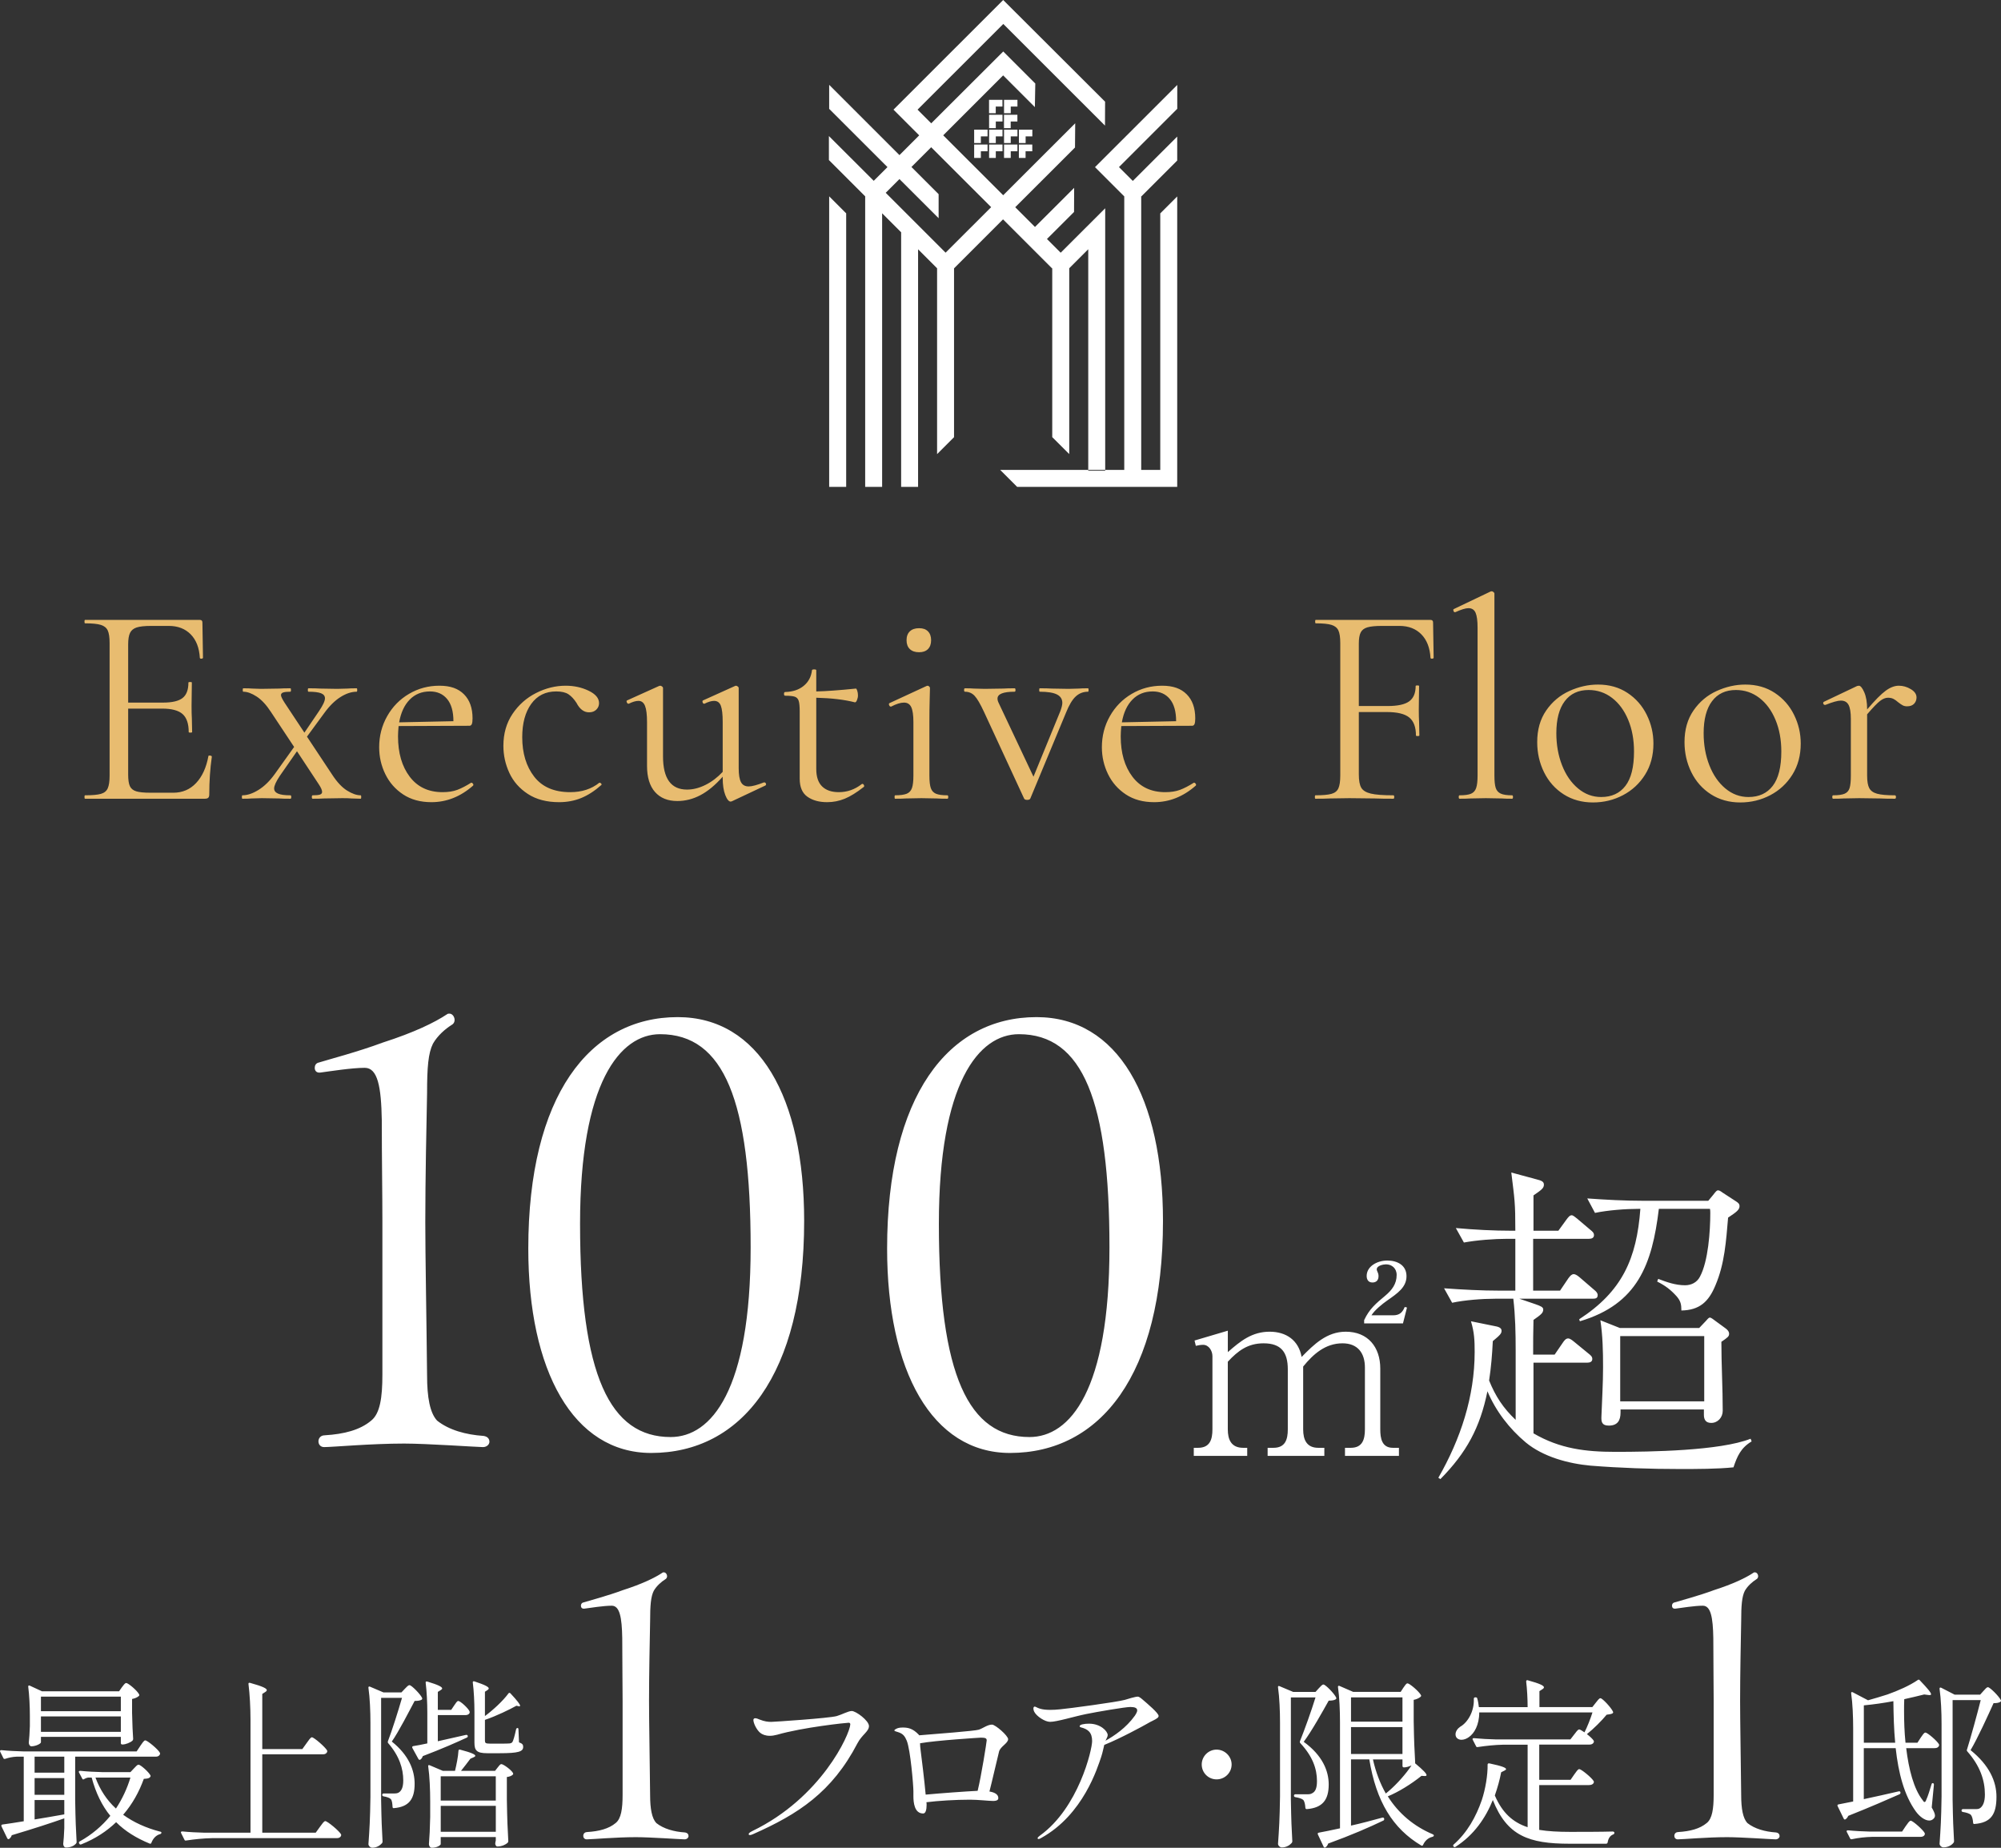 <svg width="379" height="350" viewBox="0 0 379 350" fill="none" xmlns="http://www.w3.org/2000/svg">
<rect x="0" y="0" width="379" height="350" fill="#333333" stroke="none"/>
<path d="M39.69 143.111C39.798 143.111 39.897 143.129 39.987 143.165C40.077 143.201 40.123 143.256 40.123 143.328C39.798 145.604 39.636 147.989 39.636 150.482C39.636 150.771 39.573 150.979 39.446 151.106C39.32 151.232 39.095 151.295 38.77 151.295H16.108C16.036 151.295 16 151.187 16 150.97C16 150.753 16.036 150.645 16.108 150.645C17.478 150.645 18.479 150.555 19.11 150.374C19.741 150.193 20.174 149.841 20.408 149.317C20.642 148.793 20.76 147.989 20.76 146.905V121.81C20.76 120.726 20.642 119.931 20.408 119.425C20.174 118.92 19.741 118.567 19.11 118.369C18.479 118.17 17.478 118.07 16.108 118.07C16.036 118.07 16 117.962 16 117.745C16 117.528 16.036 117.42 16.108 117.42H37.851C38.175 117.42 38.338 117.583 38.338 117.908L38.446 124.575C38.446 124.683 38.356 124.746 38.175 124.764C37.995 124.782 37.887 124.737 37.851 124.629C37.743 122.714 37.166 121.223 36.12 120.157C35.075 119.091 33.686 118.558 31.956 118.558H28.656C27.394 118.558 26.466 118.658 25.871 118.856C25.276 119.055 24.861 119.398 24.627 119.886C24.392 120.374 24.275 121.106 24.275 122.081V133.084H30.874C32.605 133.084 33.84 132.795 34.579 132.217C35.318 131.639 35.687 130.663 35.687 129.29C35.687 129.218 35.796 129.182 36.012 129.182C36.228 129.182 36.337 129.218 36.337 129.29L36.282 133.68C36.282 134.728 36.3 135.523 36.337 136.065L36.391 138.667C36.391 138.739 36.282 138.775 36.066 138.775C35.85 138.775 35.742 138.739 35.742 138.667C35.742 137.077 35.354 135.939 34.579 135.252C33.803 134.565 32.514 134.222 30.712 134.222H24.275V146.688C24.275 147.7 24.383 148.441 24.6 148.911C24.816 149.38 25.213 149.706 25.79 149.886C26.367 150.067 27.268 150.157 28.494 150.157H32.821C34.552 150.157 35.994 149.543 37.148 148.314C38.302 147.086 39.077 145.388 39.474 143.22C39.474 143.147 39.546 143.111 39.69 143.111ZM68.419 150.97C68.419 151.187 68.383 151.295 68.311 151.295L66.58 151.241C66.183 151.205 65.606 151.187 64.849 151.187L61.388 151.241C60.847 151.277 60.126 151.295 59.224 151.295C59.116 151.295 59.062 151.187 59.062 150.97C59.062 150.753 59.116 150.645 59.224 150.645C59.873 150.645 60.333 150.6 60.603 150.509C60.874 150.419 61.009 150.248 61.009 149.995C61.009 149.669 60.792 149.182 60.36 148.531L56.249 142.298L53.004 146.959C52.283 148.043 51.922 148.838 51.922 149.344C51.922 149.778 52.166 150.103 52.653 150.32C53.139 150.537 53.923 150.645 55.005 150.645C55.113 150.645 55.167 150.753 55.167 150.97C55.167 151.187 55.113 151.295 55.005 151.295C54.032 151.295 53.311 151.277 52.842 151.241L49.597 151.187L47.65 151.241C47.289 151.277 46.712 151.295 45.919 151.295C45.847 151.295 45.811 151.187 45.811 150.97C45.811 150.753 45.847 150.645 45.919 150.645C46.856 150.645 47.875 150.302 48.975 149.615C50.074 148.929 51.093 147.935 52.031 146.634L55.708 141.485L51.327 134.873C50.462 133.536 49.561 132.56 48.623 131.946C47.686 131.332 46.838 131.024 46.081 131.024C46.009 131.024 45.973 130.916 45.973 130.699C45.973 130.482 46.009 130.374 46.081 130.374C46.838 130.374 47.397 130.392 47.758 130.428L49.434 130.482L52.896 130.428C53.401 130.392 54.104 130.374 55.005 130.374C55.077 130.374 55.113 130.482 55.113 130.699C55.113 130.916 55.077 131.024 55.005 131.024C54.392 131.024 53.942 131.07 53.653 131.16C53.365 131.25 53.22 131.422 53.22 131.675C53.22 131.928 53.455 132.416 53.923 133.138L57.656 138.775L60.414 134.71C61.171 133.59 61.55 132.777 61.55 132.271C61.55 131.837 61.306 131.521 60.82 131.322C60.333 131.124 59.531 131.024 58.413 131.024C58.341 131.024 58.304 130.916 58.304 130.699C58.304 130.482 58.341 130.374 58.413 130.374C59.386 130.374 60.125 130.392 60.63 130.428L63.875 130.482L65.823 130.428C66.183 130.392 66.76 130.374 67.553 130.374C67.625 130.374 67.662 130.482 67.662 130.699C67.662 130.916 67.625 131.024 67.553 131.024C66.58 131.024 65.561 131.359 64.497 132.027C63.434 132.696 62.415 133.698 61.442 135.035L58.142 139.534L62.956 146.797C63.857 148.17 64.786 149.154 65.741 149.751C66.697 150.347 67.553 150.645 68.311 150.645C68.383 150.645 68.419 150.753 68.419 150.97ZM89.287 148.26C89.395 148.26 89.494 148.323 89.585 148.45C89.675 148.576 89.684 148.694 89.612 148.802C87.232 150.898 84.6 151.946 81.715 151.946C79.624 151.946 77.839 151.458 76.36 150.482C74.882 149.507 73.755 148.224 72.98 146.634C72.205 145.044 71.817 143.346 71.817 141.539C71.817 139.407 72.322 137.447 73.332 135.659C74.341 133.87 75.72 132.461 77.469 131.431C79.218 130.401 81.138 129.886 83.229 129.886C85.321 129.886 86.799 130.428 87.881 131.512C88.963 132.596 89.503 134.114 89.503 136.065C89.503 136.571 89.458 136.932 89.368 137.149C89.278 137.366 89.125 137.474 88.908 137.474L75.495 137.528C75.423 138.323 75.387 138.974 75.387 139.48C75.387 142.623 76.126 145.171 77.604 147.122C79.083 149.073 81.156 150.049 83.824 150.049C84.906 150.049 85.835 149.904 86.61 149.615C87.385 149.326 88.259 148.874 89.233 148.26H89.287ZM77.604 132.515C76.595 133.545 75.928 134.981 75.603 136.824L85.88 136.607C85.88 134.764 85.483 133.364 84.69 132.407C83.896 131.449 82.815 130.97 81.445 130.97C79.894 130.97 78.614 131.485 77.604 132.515ZM99.996 150.401C98.41 149.371 97.238 148.043 96.481 146.417C95.723 144.791 95.345 143.075 95.345 141.268C95.345 138.956 95.922 136.941 97.075 135.225C98.229 133.509 99.717 132.19 101.538 131.268C103.358 130.347 105.224 129.886 107.135 129.886C108.722 129.886 110.173 130.202 111.489 130.835C112.806 131.467 113.464 132.253 113.464 133.192C113.464 133.662 113.292 134.069 112.95 134.412C112.607 134.755 112.147 134.927 111.571 134.927C110.597 134.927 109.804 134.331 109.191 133.138C108.722 132.416 108.217 131.874 107.676 131.512C107.135 131.151 106.36 130.97 105.351 130.97C103.331 130.97 101.754 131.756 100.618 133.328C99.482 134.9 98.914 137.005 98.914 139.642C98.914 142.678 99.672 145.171 101.186 147.122C102.7 149.073 104.972 150.049 108.001 150.049C110.2 150.049 112.039 149.453 113.518 148.26H113.572C113.68 148.26 113.779 148.314 113.869 148.423C113.959 148.531 113.968 148.621 113.896 148.694C112.634 149.814 111.363 150.636 110.083 151.16C108.803 151.684 107.406 151.946 105.892 151.946C103.548 151.946 101.583 151.431 99.996 150.401ZM144.78 148.206C144.924 148.206 145.023 148.287 145.077 148.45C145.131 148.612 145.077 148.73 144.942 148.802L138.614 151.783L138.397 151.837C138.037 151.837 137.694 151.422 137.37 150.591C137.045 149.76 136.883 148.676 136.883 147.339V147.122C135.477 148.712 134.071 149.877 132.664 150.618C131.258 151.359 129.798 151.729 128.283 151.729C126.48 151.729 125.074 151.16 124.065 150.022C123.055 148.883 122.55 147.23 122.55 145.062V136.77C122.55 135.36 122.424 134.34 122.172 133.707C121.919 133.075 121.504 132.759 120.928 132.759C120.423 132.759 119.81 132.939 119.089 133.301H119.035C118.89 133.301 118.782 133.201 118.71 133.003C118.638 132.804 118.674 132.687 118.818 132.65L124.822 129.94L125.038 129.886C125.146 129.886 125.263 129.931 125.39 130.022C125.516 130.112 125.579 130.211 125.579 130.32V143.274C125.579 147.465 127.093 149.561 130.122 149.561C131.276 149.561 132.448 149.263 133.638 148.667C134.828 148.07 135.909 147.248 136.883 146.201V136.77C136.883 135.324 136.766 134.294 136.531 133.68C136.297 133.066 135.873 132.759 135.26 132.759C134.756 132.759 134.143 132.939 133.421 133.301H133.367C133.223 133.301 133.124 133.201 133.07 133.003C133.016 132.804 133.061 132.687 133.205 132.65L139.209 129.94L139.371 129.886C139.479 129.886 139.596 129.931 139.723 130.022C139.849 130.112 139.912 130.211 139.912 130.32V145.496C139.912 146.724 140.056 147.61 140.345 148.152C140.633 148.694 141.12 148.965 141.805 148.965C142.418 148.965 143.373 148.712 144.671 148.206H144.78ZM163.313 148.477C163.457 148.477 163.566 148.558 163.638 148.721C163.71 148.883 163.692 149.001 163.584 149.073C162.249 150.121 161.051 150.862 159.987 151.295C158.923 151.729 157.814 151.946 156.661 151.946C155.146 151.946 153.902 151.603 152.929 150.916C151.955 150.229 151.468 149.091 151.468 147.501V134.764C151.468 133.825 151.405 133.156 151.279 132.759C151.153 132.361 150.909 132.099 150.549 131.973C150.188 131.846 149.575 131.783 148.71 131.783C148.566 131.783 148.494 131.666 148.494 131.431C148.494 131.196 148.566 131.079 148.71 131.079C150.152 131.042 151.324 130.654 152.225 129.913C153.127 129.173 153.65 128.188 153.794 126.959C153.794 126.851 153.938 126.797 154.227 126.797C154.479 126.797 154.605 126.851 154.605 126.959V130.97C156.408 130.934 158.914 130.753 162.123 130.428C162.195 130.428 162.277 130.564 162.367 130.835C162.457 131.106 162.502 131.404 162.502 131.729C162.502 132.018 162.439 132.316 162.313 132.623C162.186 132.93 162.051 133.066 161.907 133.03C159.924 132.524 157.49 132.235 154.605 132.163V145.659C154.605 147.14 154.975 148.242 155.714 148.965C156.453 149.687 157.508 150.049 158.878 150.049C160.465 150.049 161.907 149.543 163.205 148.531L163.313 148.477ZM169.434 150.97C169.434 150.753 169.47 150.645 169.542 150.645C170.516 150.645 171.246 150.546 171.733 150.347C172.219 150.148 172.553 149.787 172.733 149.263C172.914 148.739 173.004 147.953 173.004 146.905V136.77C173.004 135.469 172.868 134.529 172.598 133.951C172.328 133.373 171.868 133.084 171.219 133.084C170.57 133.084 169.758 133.337 168.785 133.843H168.731C168.587 133.843 168.478 133.752 168.406 133.572C168.334 133.391 168.352 133.265 168.46 133.192L175.492 129.94L175.708 129.886C175.78 129.886 175.87 129.931 175.978 130.022C176.087 130.112 176.141 130.211 176.141 130.32C176.141 130.573 176.123 131.295 176.087 132.488C176.051 133.68 176.033 135.089 176.033 136.715V146.905C176.033 147.989 176.123 148.784 176.303 149.29C176.483 149.796 176.808 150.148 177.276 150.347C177.745 150.546 178.466 150.645 179.44 150.645C179.548 150.645 179.602 150.753 179.602 150.97C179.602 151.187 179.548 151.295 179.44 151.295C178.611 151.295 177.944 151.277 177.439 151.241L174.518 151.187L171.597 151.241C171.093 151.277 170.408 151.295 169.542 151.295C169.47 151.295 169.434 151.187 169.434 150.97ZM172.328 122.949C171.913 122.551 171.706 121.991 171.706 121.268C171.706 120.546 171.913 119.986 172.328 119.588C172.742 119.191 173.328 118.992 174.085 118.992C174.843 118.992 175.365 119.191 175.762 119.588C176.159 119.986 176.357 120.546 176.357 121.268C176.357 121.991 176.159 122.551 175.762 122.949C175.365 123.346 174.807 123.545 174.085 123.545C173.328 123.545 172.742 123.346 172.328 122.949ZM206.186 130.699C206.186 130.916 206.15 131.024 206.077 131.024C205.176 131.024 204.401 131.322 203.752 131.919C203.103 132.515 202.49 133.536 201.913 134.981L195.152 151.241C195.08 151.422 194.882 151.512 194.557 151.512C194.233 151.512 194.034 151.422 193.962 151.241L186.39 134.873C185.669 133.319 185.065 132.289 184.578 131.783C184.091 131.277 183.487 131.024 182.766 131.024C182.658 131.024 182.604 130.916 182.604 130.699C182.604 130.482 182.658 130.374 182.766 130.374C183.487 130.374 184.046 130.392 184.443 130.428L186.498 130.482L190.014 130.428C190.555 130.392 191.276 130.374 192.177 130.374C192.285 130.374 192.34 130.482 192.34 130.699C192.34 130.916 192.285 131.024 192.177 131.024C190.014 131.024 188.932 131.458 188.932 132.325C188.932 132.578 189.004 132.849 189.148 133.138L195.747 147.122L200.831 134.71C201.083 134.023 201.21 133.5 201.21 133.138C201.21 132.416 200.867 131.883 200.182 131.539C199.497 131.196 198.415 131.024 196.937 131.024C196.865 131.024 196.829 130.916 196.829 130.699C196.829 130.482 196.865 130.374 196.937 130.374C197.91 130.374 198.65 130.392 199.154 130.428L202.4 130.482L204.347 130.428C204.707 130.392 205.284 130.374 206.077 130.374C206.15 130.374 206.186 130.482 206.186 130.699ZM226.171 148.26C226.279 148.26 226.378 148.323 226.468 148.45C226.558 148.576 226.567 148.694 226.495 148.802C224.115 150.898 221.483 151.946 218.598 151.946C216.507 151.946 214.722 151.458 213.244 150.482C211.766 149.507 210.639 148.224 209.864 146.634C209.088 145.044 208.701 143.346 208.701 141.539C208.701 139.407 209.205 137.447 210.215 135.659C211.225 133.87 212.604 132.461 214.353 131.431C216.101 130.401 218.022 129.886 220.113 129.886C222.204 129.886 223.683 130.428 224.764 131.512C225.846 132.596 226.387 134.114 226.387 136.065C226.387 136.571 226.342 136.932 226.252 137.149C226.162 137.366 226.008 137.474 225.792 137.474L212.379 137.528C212.306 138.323 212.27 138.974 212.27 139.48C212.27 142.623 213.01 145.171 214.488 147.122C215.966 149.073 218.04 150.049 220.708 150.049C221.79 150.049 222.718 149.904 223.493 149.615C224.269 149.326 225.143 148.874 226.116 148.26H226.171ZM214.488 132.515C213.478 133.545 212.811 134.981 212.487 136.824L222.763 136.607C222.763 134.764 222.366 133.364 221.573 132.407C220.78 131.449 219.698 130.97 218.328 130.97C216.778 130.97 215.498 131.485 214.488 132.515ZM271.54 124.575C271.54 124.683 271.45 124.746 271.27 124.764C271.089 124.782 270.981 124.737 270.945 124.629C270.837 122.714 270.26 121.223 269.214 120.157C268.169 119.091 266.78 118.558 265.05 118.558H261.75C260.524 118.558 259.605 118.649 258.992 118.829C258.379 119.01 257.955 119.335 257.721 119.805C257.487 120.275 257.369 120.961 257.369 121.864V133.734H262.832C264.743 133.734 266.104 133.436 266.916 132.84C267.727 132.244 268.133 131.277 268.133 129.94C268.133 129.868 268.241 129.832 268.457 129.832C268.673 129.832 268.782 129.868 268.782 129.94L268.727 134.331C268.727 135.378 268.746 136.173 268.782 136.715L268.836 139.317C268.836 139.389 268.727 139.425 268.511 139.425C268.295 139.425 268.187 139.389 268.187 139.317C268.187 137.727 267.763 136.589 266.916 135.902C266.068 135.216 264.653 134.873 262.67 134.873H257.369V146.688C257.369 147.845 257.523 148.685 257.829 149.209C258.136 149.733 258.74 150.103 259.641 150.32C260.542 150.537 261.967 150.645 263.914 150.645C264.022 150.645 264.076 150.753 264.076 150.97C264.076 151.187 264.022 151.295 263.914 151.295C262.435 151.295 261.282 151.277 260.452 151.241L255.585 151.187L251.907 151.241C251.258 151.277 250.338 151.295 249.148 151.295C249.076 151.295 249.04 151.187 249.04 150.97C249.04 150.753 249.076 150.645 249.148 150.645C250.518 150.645 251.528 150.555 252.177 150.374C252.826 150.193 253.268 149.841 253.502 149.317C253.737 148.793 253.854 147.989 253.854 146.905V121.81C253.854 120.726 253.737 119.931 253.502 119.425C253.268 118.92 252.835 118.567 252.204 118.369C251.573 118.17 250.573 118.07 249.202 118.07C249.13 118.07 249.094 117.962 249.094 117.745C249.094 117.528 249.13 117.42 249.202 117.42H270.945C271.27 117.42 271.432 117.583 271.432 117.908L271.54 124.575ZM276.291 150.97C276.291 150.753 276.345 150.645 276.453 150.645C277.426 150.645 278.148 150.546 278.616 150.347C279.085 150.148 279.41 149.787 279.59 149.263C279.77 148.739 279.86 147.953 279.86 146.905V118.883C279.86 117.583 279.734 116.643 279.482 116.065C279.229 115.487 278.779 115.198 278.13 115.198C277.589 115.198 276.759 115.451 275.642 115.957H275.533C275.425 115.957 275.344 115.866 275.29 115.686C275.236 115.505 275.263 115.397 275.371 115.36L282.294 112.054C282.366 112.018 282.456 112 282.565 112C282.637 112 282.736 112.045 282.862 112.136C282.988 112.226 283.051 112.325 283.051 112.434V146.905C283.051 147.953 283.132 148.73 283.295 149.236C283.457 149.742 283.773 150.103 284.241 150.32C284.71 150.537 285.431 150.645 286.405 150.645C286.513 150.645 286.567 150.753 286.567 150.97C286.567 151.187 286.513 151.295 286.405 151.295C285.611 151.295 284.962 151.277 284.458 151.241L281.429 151.187L278.508 151.241C278.003 151.277 277.318 151.295 276.453 151.295C276.345 151.295 276.291 151.187 276.291 150.97ZM296.158 150.455C294.554 149.425 293.319 148.034 292.453 146.282C291.588 144.529 291.155 142.623 291.155 140.564C291.155 138.215 291.723 136.219 292.859 134.575C293.995 132.93 295.455 131.702 297.24 130.889C299.025 130.076 300.837 129.669 302.676 129.669C304.803 129.669 306.66 130.193 308.247 131.241C309.833 132.289 311.05 133.671 311.897 135.388C312.745 137.104 313.168 138.92 313.168 140.835C313.168 143.075 312.646 145.035 311.6 146.715C310.554 148.396 309.157 149.696 307.408 150.618C305.659 151.539 303.757 152 301.702 152C299.647 152 297.763 151.485 296.158 150.455ZM307.868 148.856C308.95 147.447 309.491 145.279 309.491 142.352C309.491 140.112 309.121 138.107 308.382 136.336C307.643 134.565 306.624 133.183 305.326 132.19C304.028 131.196 302.549 130.699 300.891 130.699C298.944 130.699 297.438 131.404 296.375 132.813C295.311 134.222 294.779 136.246 294.779 138.883C294.779 141.088 295.14 143.111 295.861 144.954C296.582 146.797 297.592 148.26 298.89 149.344C300.188 150.428 301.648 150.97 303.271 150.97C305.254 150.97 306.786 150.266 307.868 148.856ZM324.058 150.455C322.453 149.425 321.218 148.034 320.353 146.282C319.488 144.529 319.055 142.623 319.055 140.564C319.055 138.215 319.623 136.219 320.759 134.575C321.894 132.93 323.355 131.702 325.14 130.889C326.924 130.076 328.736 129.669 330.575 129.669C332.703 129.669 334.56 130.193 336.146 131.241C337.733 132.289 338.95 133.671 339.797 135.388C340.644 137.104 341.068 138.92 341.068 140.835C341.068 143.075 340.545 145.035 339.499 146.715C338.454 148.396 337.057 149.696 335.308 150.618C333.559 151.539 331.657 152 329.602 152C327.546 152 325.662 151.485 324.058 150.455ZM335.768 148.856C336.849 147.447 337.39 145.279 337.39 142.352C337.39 140.112 337.021 138.107 336.281 136.336C335.542 134.565 334.524 133.183 333.225 132.19C331.927 131.196 330.449 130.699 328.79 130.699C326.843 130.699 325.338 131.404 324.274 132.813C323.21 134.222 322.679 136.246 322.679 138.883C322.679 141.088 323.039 143.111 323.76 144.954C324.482 146.797 325.491 148.26 326.789 149.344C328.087 150.428 329.548 150.97 331.17 150.97C333.153 150.97 334.686 150.266 335.768 148.856ZM361.918 130.537C362.639 130.97 363 131.494 363 132.108C363 132.578 362.847 132.976 362.54 133.301C362.234 133.626 361.792 133.789 361.215 133.789C360.891 133.789 360.611 133.725 360.377 133.599C360.142 133.472 359.863 133.283 359.538 133.03C359.214 132.741 358.907 132.524 358.619 132.379C358.331 132.235 357.988 132.163 357.591 132.163C357.123 132.163 356.627 132.361 356.104 132.759C355.581 133.156 354.761 134.005 353.643 135.306V146.905C353.643 147.989 353.778 148.784 354.049 149.29C354.319 149.796 354.815 150.148 355.536 150.347C356.257 150.546 357.375 150.645 358.889 150.645C359.034 150.645 359.106 150.753 359.106 150.97C359.106 151.187 359.034 151.295 358.889 151.295C357.736 151.295 356.816 151.277 356.131 151.241L352.129 151.187L349.154 151.241C348.685 151.277 348.036 151.295 347.207 151.295C347.099 151.295 347.045 151.187 347.045 150.97C347.045 150.753 347.099 150.645 347.207 150.645C348.18 150.645 348.901 150.546 349.37 150.347C349.839 150.148 350.154 149.796 350.317 149.29C350.479 148.784 350.56 147.989 350.56 146.905V136.173C350.56 134.945 350.416 134.06 350.127 133.518C349.839 132.976 349.352 132.705 348.667 132.705C348.09 132.705 347.117 132.976 345.746 133.518H345.638C345.494 133.518 345.395 133.436 345.341 133.274C345.287 133.111 345.332 132.994 345.476 132.921L351.75 129.94L352.075 129.886C352.399 129.886 352.742 130.302 353.102 131.133C353.463 131.964 353.643 133.03 353.643 134.331V134.385C355.121 132.65 356.293 131.467 357.159 130.835C358.024 130.202 358.853 129.886 359.647 129.886C360.44 129.886 361.197 130.103 361.918 130.537Z" fill="#E8BC70"/>
<path d="M192.98 29.92H194.25V28.65H195.52V27.38H192.98V29.92ZM188.6 20.18V21.45H187.33V18.91H189.87V20.18H188.6ZM191.44 20.18V21.45H190.17V18.91H192.71V20.18H191.44ZM187.34 21.74H189.88V23.01H188.61V24.28H187.34V21.74ZM190.16 21.74H192.7V23.01H191.43V24.28H190.16V21.74ZM187.05 25.83H185.78V27.1H184.51V24.56H187.05V25.83ZM189.88 25.83H188.61V27.1H187.34V24.56H189.88V25.83ZM192.71 25.83H191.44V27.1H190.17V24.56H192.71V25.83ZM195.53 25.83H194.26V27.1H192.99V24.56H195.53V25.83ZM184.51 27.38H187.05V28.65H185.78V29.92H184.51V27.38ZM188.61 29.92H187.34V27.38H189.88V28.65H188.61V29.92ZM191.44 29.92H190.17V27.38H192.71V28.65H191.44V29.92ZM160.27 40.41V92.22H157.05V37.19L160.26 40.4L160.27 40.41ZM222.97 37.19V92.22H192.65L189.44 89.01H219.76V40.42L222.97 37.21V37.19ZM199.3 50.82V82.8L202.52 86.01V50.81L206.12 47.21V89.16H209.33V39.45L200.9 47.87L198.3 45.27L203.43 40.15L203.45 35.58L196.03 42.99L192.29 39.25L203.61 27.94L203.65 23.35L190.01 36.98L178.65 25.63L190 14.28L190.02 14.3L196.01 20.29L196.09 15.82L190.02 9.75L176.38 23.36L173.79 20.77L190.03 4.54L209.29 23.79L209.31 19.26L190.01 0L169.23 20.77L174.1 25.64L170.36 29.38L157.05 16.07V20.62L168.09 31.65L165.49 34.25L157 25.77V30.32L163.87 37.19V92.22H167.08V40.4L170.68 44V92.22H173.89V47.22L177.49 50.82V86.02L180.7 82.81V50.83L189.98 41.55L199.26 50.83H199.28L199.3 50.82ZM179.12 47.88L167.76 36.52L170.36 33.92L177.78 41.33V36.78L172.63 31.63L176.37 27.89L187.73 39.24L179.11 47.85V47.87L179.12 47.88ZM222.97 20.62L211.94 31.65L214.56 34.27L222.97 25.87V30.41L216.19 37.19L216.15 37.16V89.18H212.94V37.2L207.4 31.66L222.98 16.09V20.64L222.97 20.62Z" fill="white"/>
<path d="M61.513 271.87C65.188 271.647 68.198 270.868 70.313 269.083C71.982 267.744 72.427 264.73 72.427 260.381V231.489C72.427 225.687 72.314 219.886 72.314 212.191C72.204 205.834 71.536 202.264 69.085 202.264C66.634 202.264 62.4 202.933 60.727 203.156C59.949 203.27 59.613 202.824 59.613 202.264C59.613 201.818 59.835 201.371 60.39 201.262C62.173 200.702 67.743 199.254 72.532 197.469C78.439 195.57 82.336 193.676 84.678 192.114C84.787 192 85.01 192 85.124 192C86.015 192 86.57 193.562 85.569 194.122C84.341 194.901 82.895 196.13 82.004 197.692C81.113 199.477 80.89 202.154 80.89 207.063C80.776 212.751 80.553 223.351 80.553 231.493C80.553 237.85 80.776 249.343 80.89 260.499C80.89 264.739 81.445 267.639 82.786 269.087C85.014 270.872 88.243 271.765 91.586 271.988C92.363 272.102 92.7 272.548 92.7 273.104C92.7 273.55 92.254 274.106 91.472 274.106C90.467 274.106 80.89 273.436 76.543 273.436C70.304 273.436 62.95 274.106 61.391 274.106C59.94 274.106 59.94 271.874 61.504 271.874L61.513 271.87ZM100.062 236.502C100.062 207.61 111.649 192.66 128.361 192.66C143.736 192.66 152.312 207.833 152.312 231.261C152.312 260.49 140.393 275.217 123.345 275.217C108.529 275.217 100.062 259.598 100.062 236.507V236.502ZM142.176 236.279C142.176 208.611 137.165 195.893 125.018 195.893C117.442 195.893 109.866 205.041 109.866 231.816C109.866 260.6 115.546 272.202 127.024 272.202C134.714 272.202 142.176 263.391 142.176 236.279ZM168.023 236.502C168.023 207.61 179.61 192.66 196.322 192.66C211.697 192.66 220.274 207.833 220.274 231.261C220.274 260.49 208.355 275.217 191.306 275.217C176.491 275.217 168.023 259.598 168.023 236.507V236.502ZM210.137 236.279C210.137 208.611 205.126 195.893 192.98 195.893C185.404 195.893 177.828 205.041 177.828 231.816C177.828 260.6 183.508 272.202 194.985 272.202C202.675 272.202 210.137 263.391 210.137 236.279ZM240.473 252.248C243.625 252.248 245.962 253.874 246.535 257.03C248.877 254.639 251.31 252.248 254.893 252.248C259.095 252.248 261.432 255.163 261.432 259.229V270.75C261.432 272.425 261.719 274.242 263.82 274.242H264.966V275.772H254.748V274.242H255.848C258.045 274.242 258.522 272.667 258.522 270.75V259.038C258.522 256.265 257.14 254.448 254.275 254.448C251.028 254.448 248.736 256.501 246.826 258.847V270.75C246.826 272.712 247.494 274.242 249.691 274.242H250.837V275.772H240.096V274.242H241.196C243.438 274.242 243.916 272.667 243.916 270.75V259.37C243.916 256.169 242.674 254.448 239.332 254.448C236.371 254.448 234.507 255.832 232.552 257.936V270.75C232.552 272.712 233.22 274.242 235.467 274.242H236.23V275.772H226.108V274.242H226.917C229.164 274.242 229.641 272.667 229.641 270.75V256.884C229.641 255.882 228.973 254.735 227.877 254.735C227.399 254.735 226.922 254.83 226.494 254.926L226.253 253.92L232.556 252.057V256.119C234.944 254.015 237.14 252.248 240.482 252.248H240.473ZM258.377 250.673V250.054C259.382 247.904 260.618 246.898 262.387 245.418C263.629 244.366 264.534 243.219 264.534 241.497C264.534 240.209 263.579 239.489 262.528 239.489C262.001 239.489 260.764 239.726 260.764 240.446C260.764 240.541 260.764 240.587 260.909 240.924C261.05 241.211 261.1 241.447 261.1 241.734C261.1 242.499 260.668 242.927 259.954 242.927C259.19 242.927 258.854 242.404 258.854 241.684C258.854 239.917 260.764 238.77 262.769 238.77C264.629 238.77 266.398 239.63 266.398 241.734C266.398 243.838 264.679 244.985 262.769 246.324C261.814 246.994 260.382 248.141 259.759 249.143H263.865C265.057 249.143 265.63 248.619 266.062 247.567L266.494 247.663L265.73 250.673H258.377ZM290.768 247.021C291.85 247.403 292.296 247.595 292.296 248.041C292.296 248.678 291.914 248.997 290.45 250.017C290.386 252.185 290.386 254.416 290.386 256.583H294.46L295.988 254.352C296.243 253.97 296.561 253.523 297.007 253.523C297.389 253.523 297.835 253.906 298.153 254.161L300.954 256.456C301.273 256.711 301.591 256.966 301.591 257.412C301.591 257.986 301.082 258.113 300.636 258.113H290.45V271.501C295.479 274.433 300.318 275.007 305.984 275.007C312.541 275.007 325.783 274.816 331.577 272.521L331.768 273.031C329.73 274.242 329.03 275.836 328.33 277.94C325.21 278.258 321.39 278.258 318.143 278.258C312.541 278.258 306.875 278.067 301.273 277.621C297.071 277.238 292.296 275.963 288.985 273.222C285.866 270.608 283.319 267.293 281.728 263.532C280.327 270.417 277.78 275.135 272.815 280.171L272.433 279.916C276.634 272.585 279.308 264.552 279.308 256.073C279.308 253.906 279.245 252.376 278.608 250.272L283.001 251.165C283.765 251.292 284.401 251.483 284.401 252.057C284.401 252.567 284.211 252.822 282.746 254.033C282.619 256.647 282.428 258.942 282.046 261.492C283.256 264.488 284.72 266.72 287.075 268.951V255.755C287.075 252.503 287.012 249.252 286.63 246.001H283.192C280.773 246.001 277.398 246.256 275.043 246.766L273.515 244.025C277.016 244.28 280.582 244.471 284.083 244.471H287.012V234.653H285.484C283.001 234.653 279.69 234.908 277.271 235.355L275.743 232.613C279.308 232.932 282.81 233.123 286.375 233.123H287.012C287.012 227.705 286.884 227.322 286.248 222.095L290.959 223.37C291.978 223.625 292.423 223.816 292.423 224.39C292.423 225.027 292.041 225.346 290.45 226.43V233.123H295.161L296.689 231.02C297.071 230.51 297.325 230.191 297.707 230.191C297.962 230.191 298.471 230.637 298.79 230.892L301.273 232.996C301.591 233.251 301.909 233.506 301.909 233.952C301.909 234.526 301.4 234.653 300.954 234.653H290.386V244.471H295.479L297.071 242.112C297.453 241.602 297.707 241.347 298.089 241.347C298.28 241.347 298.662 241.475 299.235 241.985L301.973 244.343C302.291 244.598 302.609 244.917 302.609 245.3C302.609 245.873 302.291 246.001 301.654 246.001H287.776L290.768 247.021ZM310.313 228.98C307.894 228.98 304.519 229.235 302.1 229.745L300.636 227.003C304.137 227.258 307.703 227.45 311.204 227.45H323.555L324.51 226.302C324.956 225.728 325.147 225.473 325.401 225.473C325.656 225.473 325.847 225.601 326.293 225.92L328.839 227.577C329.221 227.832 329.476 228.023 329.476 228.47C329.476 229.171 328.839 229.617 327.311 230.637C326.929 235.036 326.674 239.371 324.892 243.515C323.619 246.575 321.9 248.168 318.462 248.232C318.462 247.085 318.334 246.447 317.571 245.555C316.425 244.28 315.406 243.515 313.878 242.75L314.069 242.24C315.724 242.877 317.38 243.451 319.162 243.451C320.308 243.451 321.39 242.941 321.963 241.857C323.555 238.925 323.937 233.187 323.937 229.808C323.937 229.617 323.937 229.235 323.873 228.98H314.196C312.923 239.498 310.185 247.021 299.235 250.272L299.108 249.89C307.257 244.598 309.994 238.415 310.695 228.98H310.313ZM306.939 267.548C306.939 269.078 306.366 270.035 304.71 270.035C303.373 270.035 303.31 269.27 303.31 268.505C303.437 264.935 303.628 262.13 303.628 258.942C303.628 255.946 303.564 253.013 303.119 250.081L306.811 251.547H321.836L323.109 250.208C323.555 249.698 323.682 249.571 323.873 249.571C324.064 249.571 324.51 249.89 325.083 250.336L326.738 251.547C327.12 251.802 327.502 252.185 327.502 252.631C327.502 253.141 327.247 253.332 326.038 254.161C326.038 258.496 326.293 262.831 326.293 267.23C326.293 268.505 325.338 269.525 324.128 269.525C323.173 269.525 322.727 269.015 322.727 267.995V266.975H306.939V267.548ZM322.791 265.445V253.077H306.875V265.445H322.791ZM26.557 330.72C26.935 330.206 27.244 329.655 27.517 329.655C27.894 329.655 29.954 331.339 30.295 332.027C30.332 332.164 30.332 332.232 30.259 332.369C30.122 332.61 29.881 332.746 29.504 332.746H14.238V341.025C14.306 345.046 14.375 346.453 14.511 348.893C14.511 349.03 14.475 349.135 14.375 349.235C14.065 349.577 13.447 349.954 12.488 349.954C12.178 349.954 11.974 349.613 11.974 349.267C12.078 348.27 12.11 347.792 12.178 346.28V344.426C9.741 345.287 6.48 346.353 2.228 347.623C2.124 347.965 1.919 348.174 1.715 348.342C1.578 348.411 1.442 348.342 1.374 348.206L0.278 345.938C0.209 345.765 0.278 345.629 0.45 345.597C1.446 345.46 2.851 345.255 4.498 344.977V332.746H3.124C2.369 332.783 1.683 332.92 0.964 333.161C0.791 333.197 0.691 333.161 0.623 332.988L0.041 331.818C-0.063 331.645 0.041 331.508 0.246 331.508C1.651 331.645 3.024 331.713 4.434 331.749H25.88L26.566 330.72H26.557ZM22.542 320.379L23.092 319.587C23.401 319.209 23.642 318.794 23.915 318.794C24.293 318.794 26.043 320.27 26.353 320.957C26.421 321.062 26.389 321.162 26.284 321.267C26.012 321.508 25.566 321.713 25.016 321.818V324.464C25.084 327.004 25.12 327.933 25.22 329.377C25.22 329.513 25.184 329.618 25.084 329.718C24.706 330.06 23.815 330.438 23.197 330.438H23.16C22.988 330.438 22.887 330.333 22.887 330.165V328.994H7.754V330.023C7.754 330.265 6.826 330.779 5.935 330.779C5.662 330.779 5.453 330.438 5.453 330.092C5.557 329.063 5.589 328.544 5.657 326.963V325.037C5.657 323.252 5.553 321.085 5.348 319.505C5.312 319.3 5.453 319.195 5.657 319.3L7.958 320.365H22.542V320.379ZM12.178 335.77V332.746H6.553V335.77H12.178ZM12.178 339.964V336.804H6.553V339.964H12.178ZM6.553 344.636C8.304 344.363 10.223 344.017 12.178 343.675V340.961H6.553V344.636ZM22.883 321.376H7.754V324.127H22.887V321.376H22.883ZM7.754 328.038H22.887V325.119H7.754V328.038ZM30.332 346.935C30.504 346.972 30.605 347.072 30.573 347.177C30.536 347.313 30.468 347.382 30.3 347.418C29.581 347.623 28.995 348.21 28.685 349.035C28.649 349.208 28.513 349.276 28.344 349.208C25.839 348.179 23.71 346.872 21.996 345.155C20.245 346.84 18.085 348.283 15.407 349.349C15.234 349.417 15.098 349.385 15.03 349.244L14.993 349.176C14.925 349.039 14.925 348.903 15.098 348.798C17.399 347.527 19.354 345.843 20.896 343.953C19.318 342.027 18.149 339.622 17.362 336.704H16.676C16.435 336.74 16.194 336.84 15.957 336.977C15.784 337.113 15.648 337.081 15.58 336.908L14.961 335.738C14.857 335.565 14.961 335.429 15.202 335.429C16.576 335.565 17.949 335.633 19.354 335.67H24.706L25.357 334.982C25.698 334.641 25.975 334.263 26.248 334.263C26.625 334.263 28.203 335.67 28.513 336.326C28.549 336.43 28.513 336.531 28.408 336.635C28.203 336.877 27.858 336.908 27.239 336.945C26.348 339.417 25.079 341.722 23.328 343.748C25.32 345.191 27.685 346.257 30.327 346.945L30.332 346.935ZM18.081 336.699C18.94 339.035 20.241 340.993 21.96 342.573C23.16 340.752 24.088 338.757 24.706 336.699H18.085H18.081ZM58.053 330.206C58.467 329.655 58.808 329.072 59.081 329.072C59.458 329.072 61.586 330.893 61.964 331.581C62 331.717 62 331.786 61.927 331.922C61.791 332.164 61.55 332.3 61.172 332.3H49.676V347.145H59.799L60.59 346.048C61.004 345.497 61.345 344.95 61.618 344.95C61.995 344.95 64.224 346.772 64.601 347.459C64.638 347.596 64.638 347.664 64.565 347.801C64.428 348.042 64.187 348.179 63.773 348.179H40.168C38.453 348.215 36.875 348.383 35.261 348.625C35.088 348.661 34.988 348.625 34.92 348.452L34.301 347.213C34.197 347.04 34.301 346.904 34.506 346.904C35.911 347.04 37.285 347.108 38.694 347.145H47.444V325.707C47.444 323.507 47.307 320.898 47.066 319.008C47.03 318.803 47.134 318.699 47.375 318.767C49.845 319.455 50.531 319.833 50.531 320.142C50.531 320.247 50.427 320.384 50.258 320.484L49.676 320.862V331.308H57.261L58.053 330.21V330.206ZM72.186 321.613V340.957C72.254 344.977 72.323 346.384 72.459 348.825C72.459 348.962 72.423 349.067 72.323 349.167C72.013 349.508 71.395 349.991 70.504 349.991C70.163 349.991 69.785 349.649 69.785 349.303C69.99 346.348 70.094 344.836 70.163 340.369V326.385C70.163 324.186 70.058 321.608 69.785 319.719C69.749 319.514 69.853 319.409 70.058 319.477L72.632 320.575H76.029L76.679 319.887C77.02 319.546 77.297 319.2 77.57 319.2C77.948 319.2 79.63 320.916 79.94 321.604C80.008 321.741 79.976 321.845 79.871 321.945C79.599 322.118 79.153 322.187 78.534 322.187C77.47 324.181 75.551 327.961 74.21 329.882C77.434 332.46 78.534 335.31 78.534 337.887C78.534 340.774 77.47 342.25 74.624 342.491C74.451 342.528 74.351 342.423 74.351 342.25C74.314 341.599 74.246 341.011 74.01 340.774C73.769 340.533 73.255 340.36 72.636 340.26C72.5 340.223 72.395 340.155 72.395 339.987C72.395 339.818 72.5 339.713 72.668 339.713H74.66C75.037 339.713 75.278 339.677 75.519 339.54C76.07 339.199 76.379 338.511 76.379 337.236C76.379 335.005 75.624 332.596 73.532 330.192C73.428 330.055 73.428 329.987 73.464 329.85C74.255 327.788 75.419 324.113 76.142 321.604H72.195L72.186 321.613ZM86.015 323.056C86.324 322.642 86.529 322.196 86.806 322.196C87.184 322.196 88.657 323.535 88.934 324.154C88.971 324.29 88.971 324.359 88.934 324.495C88.798 324.737 88.521 324.873 88.143 324.873H82.927V329.823C84.573 329.445 86.429 329.031 88.248 328.621C88.421 328.585 88.557 328.657 88.589 328.794C88.625 328.931 88.589 329.067 88.416 329.136C86.493 330.028 83.782 331.23 80.076 332.642C79.971 332.951 79.835 333.156 79.63 333.293C79.494 333.398 79.321 333.329 79.253 333.188L78.121 331.125C78.016 330.921 78.084 330.784 78.257 330.747C78.944 330.643 79.835 330.474 80.936 330.233V324.391C80.936 322.569 80.831 320.37 80.626 318.758C80.59 318.553 80.695 318.448 80.936 318.517C83.096 319.168 83.75 319.546 83.75 319.823C83.75 319.928 83.646 320.028 83.478 320.133L82.927 320.475V323.876H85.465L86.015 323.052V323.056ZM93.768 335.429L94.25 334.809C94.523 334.5 94.696 334.158 94.969 334.158C95.346 334.158 96.856 335.256 97.165 335.843C97.234 335.98 97.202 336.084 97.097 336.184C96.856 336.389 96.547 336.526 96.001 336.599V340.861C96.069 344.882 96.138 346.289 96.274 348.73C96.274 348.866 96.238 348.971 96.138 349.071C95.796 349.381 95.073 349.759 94.214 349.759C93.973 349.759 93.837 349.517 93.8 349.244C93.8 349.107 93.837 349.039 93.837 348.903C93.873 348.834 93.873 348.73 93.905 348.593V347.974H83.473V349.312C83.473 349.485 82.823 350 81.79 350C81.481 350 81.24 349.658 81.24 349.312C81.377 347.596 81.413 346.735 81.481 344.158V341.239C81.481 339.04 81.377 336.462 81.104 334.572C81.067 334.368 81.172 334.299 81.377 334.368L83.882 335.433H86.183C86.456 334.263 86.765 332.824 86.834 331.654C86.834 331.449 86.938 331.38 87.143 331.412C89.371 331.995 90.026 332.341 90.026 332.583C90.026 332.687 89.889 332.787 89.717 332.856L89.098 333.129C88.584 333.817 87.898 334.709 87.316 335.433H93.768V335.429ZM93.905 336.458H83.473V341.061H93.905V336.458ZM83.478 346.972H93.909V342.059H83.478V346.972ZM91.849 325.051C93.427 323.881 95.283 322.164 96.31 320.757C96.415 320.62 96.551 320.62 96.688 320.757C98.061 322.232 98.507 322.852 98.507 323.093C98.507 323.198 98.402 323.23 98.266 323.198L97.82 323.093C96.583 323.781 94.082 325.019 91.849 325.775V329.691C91.849 330.137 91.954 330.274 92.777 330.274H94.701C95.524 330.274 96.247 330.274 96.551 330.237C96.756 330.201 96.892 330.169 97.033 329.996C97.238 329.723 97.515 328.657 97.752 327.555C97.788 327.382 97.925 327.314 98.025 327.314C98.125 327.314 98.198 327.382 98.198 327.587L98.302 330.028C98.952 330.269 99.093 330.474 99.093 330.889C99.093 331.781 98.234 332.091 94.6 332.091H92.299C90.24 332.091 89.862 331.54 89.862 330.064V324.291C89.862 322.469 89.757 320.306 89.553 318.726C89.516 318.521 89.621 318.416 89.862 318.485C91.954 319.172 92.572 319.55 92.572 319.823C92.572 319.928 92.468 320.028 92.331 320.133L91.849 320.443V325.046V325.051ZM111.199 347.022C113.463 346.885 115.314 346.403 116.619 345.305C117.647 344.481 117.924 342.628 117.924 339.946V322.15C117.924 318.576 117.856 315.006 117.856 310.265C117.788 306.349 117.374 304.15 115.864 304.15C114.355 304.15 111.749 304.564 110.717 304.701C110.235 304.769 110.03 304.496 110.03 304.15C110.03 303.877 110.166 303.599 110.512 303.531C111.608 303.189 115.041 302.292 117.993 301.195C121.631 300.029 124.032 298.859 125.473 297.898C125.541 297.83 125.678 297.83 125.746 297.83C126.296 297.83 126.637 298.79 126.019 299.137C125.264 299.619 124.373 300.375 123.822 301.336C123.272 302.433 123.136 304.086 123.136 307.11C123.068 310.616 122.931 317.141 122.931 322.159C122.931 326.076 123.068 333.152 123.136 340.023C123.136 342.632 123.477 344.422 124.304 345.314C125.678 346.412 127.665 346.963 129.725 347.099C130.207 347.168 130.412 347.441 130.412 347.787C130.412 348.06 130.139 348.406 129.657 348.406C129.038 348.406 123.14 347.992 120.462 347.992C116.619 347.992 112.09 348.406 111.13 348.406C110.239 348.406 110.239 347.031 111.199 347.031V347.022ZM141.803 347.418C141.803 347.282 141.939 347.108 142.49 346.835C155.564 340.515 160.948 328.521 161.052 326.631C161.052 326.358 160.879 326.321 160.711 326.321C160.297 326.321 152.067 327.182 147.192 328.589C146.678 328.726 146.232 328.794 145.818 328.794C144.995 328.794 144.377 328.553 143.968 328.211C143.281 327.628 142.699 326.39 142.699 325.807C142.699 325.497 142.94 325.465 143.04 325.465C143.281 325.465 143.554 325.57 143.863 325.707C144.822 326.085 145.441 326.153 146.091 326.153C146.573 326.153 157 325.465 158.478 325.056C159.438 324.782 160.675 324.095 161.325 324.095C162.116 324.095 164.586 325.916 164.586 326.945C164.586 327.974 163.281 328.562 162.426 330.174C157.587 339.486 151.171 343.643 142.626 347.423C142.385 347.527 142.18 347.596 142.044 347.596C141.908 347.596 141.803 347.527 141.803 347.423V347.418ZM190.938 329.45C190.938 330.206 189.465 330.825 189.224 331.786C188.983 332.678 187.85 337.66 187.405 339.345C188.264 339.481 189.087 339.827 189.087 340.583C189.087 340.893 188.883 341.134 188.091 341.134C187.3 341.134 185.276 340.893 183.735 340.893C180.988 340.893 177.628 341.098 175.468 341.376C175.504 341.58 175.504 341.753 175.504 341.858C175.504 342.787 175.331 343.507 174.854 343.507C173.208 343.507 173.003 341.48 173.003 340.21V339.249C173.003 338.288 172.453 331.417 171.734 329.696C171.393 328.871 171.016 328.389 170.156 328.116C169.538 327.911 169.401 327.911 169.401 327.774C169.401 327.637 169.711 327.464 170.088 327.328C170.329 327.259 170.602 327.223 170.979 327.223C172.043 327.223 172.903 327.428 173.999 328.562L174.103 328.698C177.055 328.457 184.708 327.874 185.39 327.633C186.213 327.36 187.036 326.672 187.896 326.672C188.514 326.672 190.952 328.767 190.952 329.454L190.938 329.45ZM185.172 339.208C185.859 336.458 186.886 329.932 186.886 329.655C186.886 329.277 186.645 329.14 185.79 329.14C185.686 329.14 177.314 329.655 174.263 330.206C174.263 330.584 174.299 330.998 174.367 331.512C174.54 332.819 175.086 337.25 175.327 339.932C177.901 339.691 183.048 339.313 185.176 339.213L185.172 339.208ZM219.45 325.015C219.45 325.151 219.382 325.288 219.209 325.429C218.796 325.77 217.941 326.08 217.286 326.494C216.704 326.836 212.175 329.313 209.155 330.515C208.95 331.271 208.882 331.854 208.573 332.783C207.886 334.777 205.212 343.707 197.214 348.142C196.972 348.279 196.836 348.347 196.731 348.347C196.595 348.347 196.527 348.279 196.527 348.174C196.527 348.037 196.768 347.864 196.972 347.691C204.28 342.437 206.854 331.44 206.854 329.791C206.854 328.143 206.063 327.524 204.694 327.182C204.589 327.146 204.489 327.077 204.489 326.977C204.489 326.636 205.449 326.494 206.272 326.494C208.468 326.494 209.805 327.938 209.805 328.657C209.805 328.967 209.564 329.309 209.392 329.723C211.038 328.794 213.271 327.319 214.949 324.983C215.221 324.568 215.394 324.227 215.394 323.985C215.394 323.539 214.98 323.334 214.089 323.334C213.13 323.334 207.709 324.263 205.717 324.673C203.489 325.119 200.192 326.148 198.887 326.148C197.927 326.148 196.349 325.119 195.904 324.259C195.767 323.985 195.731 323.776 195.731 323.639C195.731 323.398 195.836 323.261 195.972 323.261C196.177 323.261 196.454 323.503 196.932 323.639C197.482 323.812 198.132 323.881 198.923 323.881C199.505 323.881 200.124 323.844 200.774 323.776C202.352 323.639 211.547 322.401 213.025 321.991C213.575 321.818 215.049 321.372 215.494 321.372C215.667 321.372 215.908 321.508 216.249 321.786C217.418 322.783 219.441 324.5 219.441 325.015H219.45ZM227.613 334.226C227.613 332.678 228.882 331.408 230.428 331.408C231.974 331.408 233.275 332.678 233.275 334.226C233.275 335.775 232.006 337.045 230.428 337.045C228.85 337.045 227.613 335.775 227.613 334.226ZM247.517 342.678C247.344 342.678 247.244 342.573 247.244 342.405C247.208 341.785 247.072 341.166 246.831 340.929C246.626 340.724 246.007 340.515 245.357 340.415C245.184 340.378 245.084 340.31 245.084 340.142C245.084 339.973 245.189 339.868 245.357 339.868H247.622C248.036 339.868 248.272 339.832 248.55 339.663C249.168 339.354 249.441 338.634 249.441 337.359C249.441 335.055 248.618 332.687 246.317 330.215C246.18 330.078 246.18 329.973 246.212 329.837C247.072 327.706 248.372 324.099 249.163 321.522H244.498V340.902C244.566 344.923 244.634 346.33 244.771 348.771C244.771 348.907 244.734 349.012 244.634 349.112C244.325 349.454 243.706 349.936 242.783 349.936C242.442 349.936 242.065 349.595 242.065 349.249C242.27 346.293 242.374 344.782 242.442 340.315V326.294C242.442 324.095 242.338 321.517 242.065 319.628C242.028 319.423 242.133 319.286 242.338 319.386L244.943 320.484H249.163L249.782 319.796C250.123 319.455 250.4 319.077 250.673 319.077C251.051 319.077 252.765 320.83 253.074 321.549C253.142 321.686 253.111 321.791 252.97 321.891C252.697 322.064 252.283 322.132 251.665 322.132C250.532 324.158 248.404 327.974 246.931 329.932C250.5 332.51 251.665 335.465 251.665 338.006C251.665 340.893 250.532 342.437 247.513 342.678H247.517ZM271.364 347.455C271.537 347.523 271.605 347.591 271.569 347.728C271.532 347.833 271.432 347.901 271.296 347.933C270.541 348.106 269.922 348.62 269.545 349.444C269.477 349.617 269.34 349.649 269.204 349.581C263.783 346.353 260.659 341.23 259.354 333.261H255.889V345.802C257.776 345.387 259.8 344.841 261.823 344.29C261.996 344.253 262.133 344.326 262.165 344.463V344.499C262.201 344.636 262.165 344.773 262.028 344.841C259.386 346.111 255.921 347.623 251.564 349.203C251.46 349.545 251.255 349.786 251.051 349.923C250.914 350.027 250.778 349.959 250.71 349.818L249.614 347.482C249.545 347.309 249.577 347.172 249.786 347.14C250.814 346.967 252.187 346.658 253.802 346.316V326.249C253.802 324.049 253.697 321.472 253.424 319.582C253.388 319.377 253.493 319.272 253.697 319.341L256.303 320.475H265.293L265.807 319.682C266.116 319.268 266.321 318.858 266.598 318.858C266.976 318.858 268.795 320.406 269.136 321.089C269.204 321.194 269.172 321.294 269.068 321.399C268.795 321.64 268.313 321.882 267.762 321.982V326.035C267.831 329.987 267.899 331.362 268.035 333.73V333.935L267.999 333.971C269.681 335.378 270.195 335.966 270.195 336.239C270.195 336.376 270.059 336.412 269.854 336.412L269.236 336.376C267.28 337.956 264.811 339.468 262.856 340.26C264.916 343.525 267.799 345.929 271.364 347.441V347.455ZM255.889 321.513V326.116H265.634V321.513H255.889ZM255.889 332.232H265.634V327.146H255.889V332.232ZM260.041 333.261C260.591 335.702 261.414 337.833 262.478 339.723L263.097 339.208C264.607 337.901 266.321 335.98 267.353 334.399C266.908 334.604 266.357 334.777 265.912 334.777C265.739 334.777 265.639 334.673 265.639 334.504V333.266H260.045L260.041 333.261ZM305.502 346.935C305.674 346.935 305.774 347.04 305.774 347.177C305.774 347.313 305.706 347.418 305.533 347.486C304.951 347.691 304.606 348.279 304.506 348.962C304.469 349.135 304.369 349.235 304.197 349.235H297.266C289.613 349.235 285.429 347.76 282.751 340.957C281.377 344.358 279.181 347.587 275.684 349.822C275.511 349.927 275.411 349.891 275.307 349.754C275.202 349.617 275.202 349.481 275.343 349.376C277.88 347.145 279.563 344.153 280.664 340.957C281.35 338.894 281.796 336.216 281.759 334.258C281.759 334.053 281.896 333.985 282.1 334.017C284.538 334.531 285.256 334.841 285.256 335.114C285.256 335.219 285.12 335.287 284.947 335.388L284.329 335.697C284.056 337.141 283.642 338.616 283.128 340.096C284.57 343.429 286.562 345.182 289.34 346.107V330.474H284.811C283.096 330.511 281.518 330.679 279.904 330.921C279.731 330.957 279.631 330.921 279.563 330.747L278.945 329.545C278.84 329.372 278.945 329.236 279.149 329.236C280.554 329.372 281.928 329.441 283.337 329.477H297.439L298.158 328.548C298.535 328.065 298.844 327.587 299.117 327.587C299.253 327.587 299.667 327.829 300.113 328.138C300.627 327.109 301.245 325.597 301.623 324.359H280.177C280.177 326.763 279.217 328.343 278.222 329.031C277.808 329.34 277.294 329.545 276.816 329.545C276.234 329.545 275.684 329.204 275.684 328.516C275.684 327.965 276.061 327.419 276.575 327.073C277.98 326.28 279.254 324.186 279.149 321.781C279.149 321.608 279.254 321.508 279.422 321.508H279.49C279.627 321.508 279.763 321.545 279.799 321.713C279.972 322.296 280.04 322.847 280.109 323.362H289.34C289.34 321.781 289.235 319.892 289.067 318.517C289.067 318.312 289.172 318.207 289.376 318.275C291.746 318.926 292.432 319.304 292.432 319.614C292.432 319.719 292.328 319.855 292.159 319.955L291.577 320.333V323.357H301.595L302.246 322.533C302.587 322.118 302.864 321.672 303.137 321.672C303.514 321.672 305.197 323.494 305.506 324.213C305.574 324.35 305.543 324.454 305.402 324.555C305.161 324.691 304.783 324.728 304.306 324.796C303.414 325.893 301.8 327.51 300.568 328.471C301.15 328.917 301.7 329.432 301.873 329.741C301.909 329.878 301.909 329.946 301.836 330.083C301.7 330.324 301.423 330.461 301.013 330.461H291.541V337.127H297.475L298.162 336.13C298.539 335.615 298.849 335.101 299.122 335.101C299.499 335.101 301.523 336.749 301.868 337.405C301.905 337.541 301.905 337.61 301.832 337.746C301.695 337.988 301.386 338.124 300.972 338.124H291.536V346.612C293.219 346.885 295.138 346.99 297.403 346.99C299.29 346.99 303.337 346.99 305.502 346.922V346.935ZM317.852 347.022C320.117 346.885 321.968 346.403 323.273 345.305C324.301 344.481 324.578 342.628 324.578 339.946V322.15C324.578 318.576 324.51 315.006 324.51 310.265C324.442 306.349 324.028 304.15 322.518 304.15C321.008 304.15 318.403 304.564 317.37 304.701C316.888 304.769 316.684 304.496 316.684 304.15C316.684 303.877 316.82 303.599 317.166 303.531C318.262 303.189 321.695 302.292 324.646 301.195C328.284 300.029 330.685 298.859 332.127 297.898C332.195 297.83 332.331 297.83 332.4 297.83C332.95 297.83 333.291 298.79 332.673 299.137C331.918 299.619 331.026 300.375 330.476 301.336C329.926 302.433 329.789 304.086 329.789 307.11C329.721 310.616 329.585 317.141 329.585 322.159C329.585 326.076 329.721 333.152 329.789 340.023C329.789 342.632 330.131 344.422 330.958 345.314C332.332 346.412 334.319 346.963 336.379 347.099C336.861 347.168 337.065 347.441 337.065 347.787C337.065 348.06 336.793 348.406 336.311 348.406C335.692 348.406 329.794 347.992 327.116 347.992C323.273 347.992 318.744 348.406 317.784 348.406C316.893 348.406 316.893 347.031 317.852 347.031V347.022ZM353.022 340.788C355.046 340.374 357.347 339.827 359.643 339.313C359.816 339.276 359.916 339.349 359.953 339.486V339.522C359.989 339.659 359.916 339.795 359.78 339.864C357.515 340.861 354.323 342.268 350.071 343.953C349.935 344.262 349.762 344.467 349.557 344.604C349.421 344.709 349.284 344.64 349.216 344.499L348.047 342.095C347.979 341.922 348.047 341.822 348.22 341.785C348.939 341.649 349.866 341.444 350.999 341.234V327.387C350.999 325.224 350.894 322.61 350.621 320.757C350.585 320.516 350.726 320.447 350.931 320.552L353.814 322.064C355.051 321.722 356.283 321.344 357.483 320.966C359.507 320.247 361.703 319.282 363.25 318.216C363.386 318.111 363.522 318.148 363.627 318.284C365.173 319.901 365.755 320.62 365.755 320.93C365.755 321.067 365.582 321.103 365.273 321.067L364.45 320.962C363.354 321.235 362.081 321.545 360.676 321.854C360.639 322.61 360.639 323.366 360.639 324.158C360.639 326.085 360.708 328.111 360.912 330.101H363.177L363.795 329.14C364.136 328.657 364.414 328.179 364.687 328.179C365.064 328.179 366.915 329.759 367.26 330.411C367.297 330.547 367.297 330.615 367.224 330.752C367.088 330.993 366.847 331.13 366.433 331.13H361.044C361.526 335.151 362.486 338.862 364.168 340.993C364.305 341.234 364.409 341.335 364.509 341.335C364.646 341.335 364.75 341.198 364.85 340.888C365.159 340.237 365.501 339.103 365.846 337.969C365.883 337.796 365.983 337.728 366.119 337.765C366.255 337.801 366.292 337.901 366.292 338.074L365.878 342.368C366.292 343.088 366.496 343.57 366.496 343.916C366.496 344.158 366.392 344.331 366.224 344.499C365.983 344.741 365.71 344.841 365.4 344.841C364.577 344.841 363.581 344.085 362.895 343.156C360.667 340.096 359.566 335.838 359.052 331.13H353.013V340.784L353.022 340.788ZM354.632 347.933C353.259 347.969 352.026 348.106 350.753 348.379C350.58 348.415 350.48 348.379 350.412 348.206L349.794 347.004C349.689 346.831 349.794 346.694 349.998 346.694C351.403 346.831 352.777 346.899 354.186 346.935H360.262L360.949 345.906C361.326 345.392 361.635 344.877 361.908 344.877C362.285 344.877 364.209 346.562 364.55 347.213C364.586 347.35 364.586 347.418 364.55 347.523C364.445 347.796 364.136 347.937 363.727 347.937H354.632V347.933ZM353.022 323.025V330.101H358.957C358.716 327.56 358.648 324.878 358.616 322.232C356.797 322.574 354.878 322.852 353.022 323.025ZM369.834 322.027V340.888C369.902 344.909 369.971 346.316 370.107 348.757C370.107 348.893 370.071 348.998 369.971 349.098C369.661 349.476 369.011 349.923 368.083 349.923C367.742 349.923 367.365 349.581 367.365 349.235C367.57 346.28 367.674 344.768 367.742 340.301V326.558C367.742 324.395 367.638 321.781 367.365 319.928C367.329 319.687 367.47 319.587 367.674 319.687L370.212 320.994H375.05L375.669 320.306C376.01 319.965 376.251 319.587 376.528 319.587C376.905 319.587 378.62 321.303 378.965 322.027C379.034 322.164 379.002 322.269 378.861 322.369C378.588 322.542 378.174 322.61 377.592 322.61C376.564 324.878 374.609 329.208 373.236 331.508C376.769 334.358 378.142 337.418 378.142 340.337C378.142 343.702 377.078 345.251 373.991 345.492C373.818 345.528 373.718 345.424 373.718 345.251C373.681 344.599 373.513 344.012 373.272 343.739C373.031 343.534 372.481 343.324 371.799 343.224C371.626 343.188 371.526 343.12 371.526 342.951C371.526 342.783 371.63 342.678 371.799 342.678H374.236C374.614 342.678 374.818 342.641 375.059 342.473C375.573 342.095 375.951 341.339 375.951 339.896C375.951 337.214 375.023 334.468 372.622 331.754C372.517 331.617 372.485 331.549 372.554 331.412C373.272 329.108 374.441 324.882 375.159 322.032H369.839L369.834 322.027Z" fill="white"/>
</svg>
